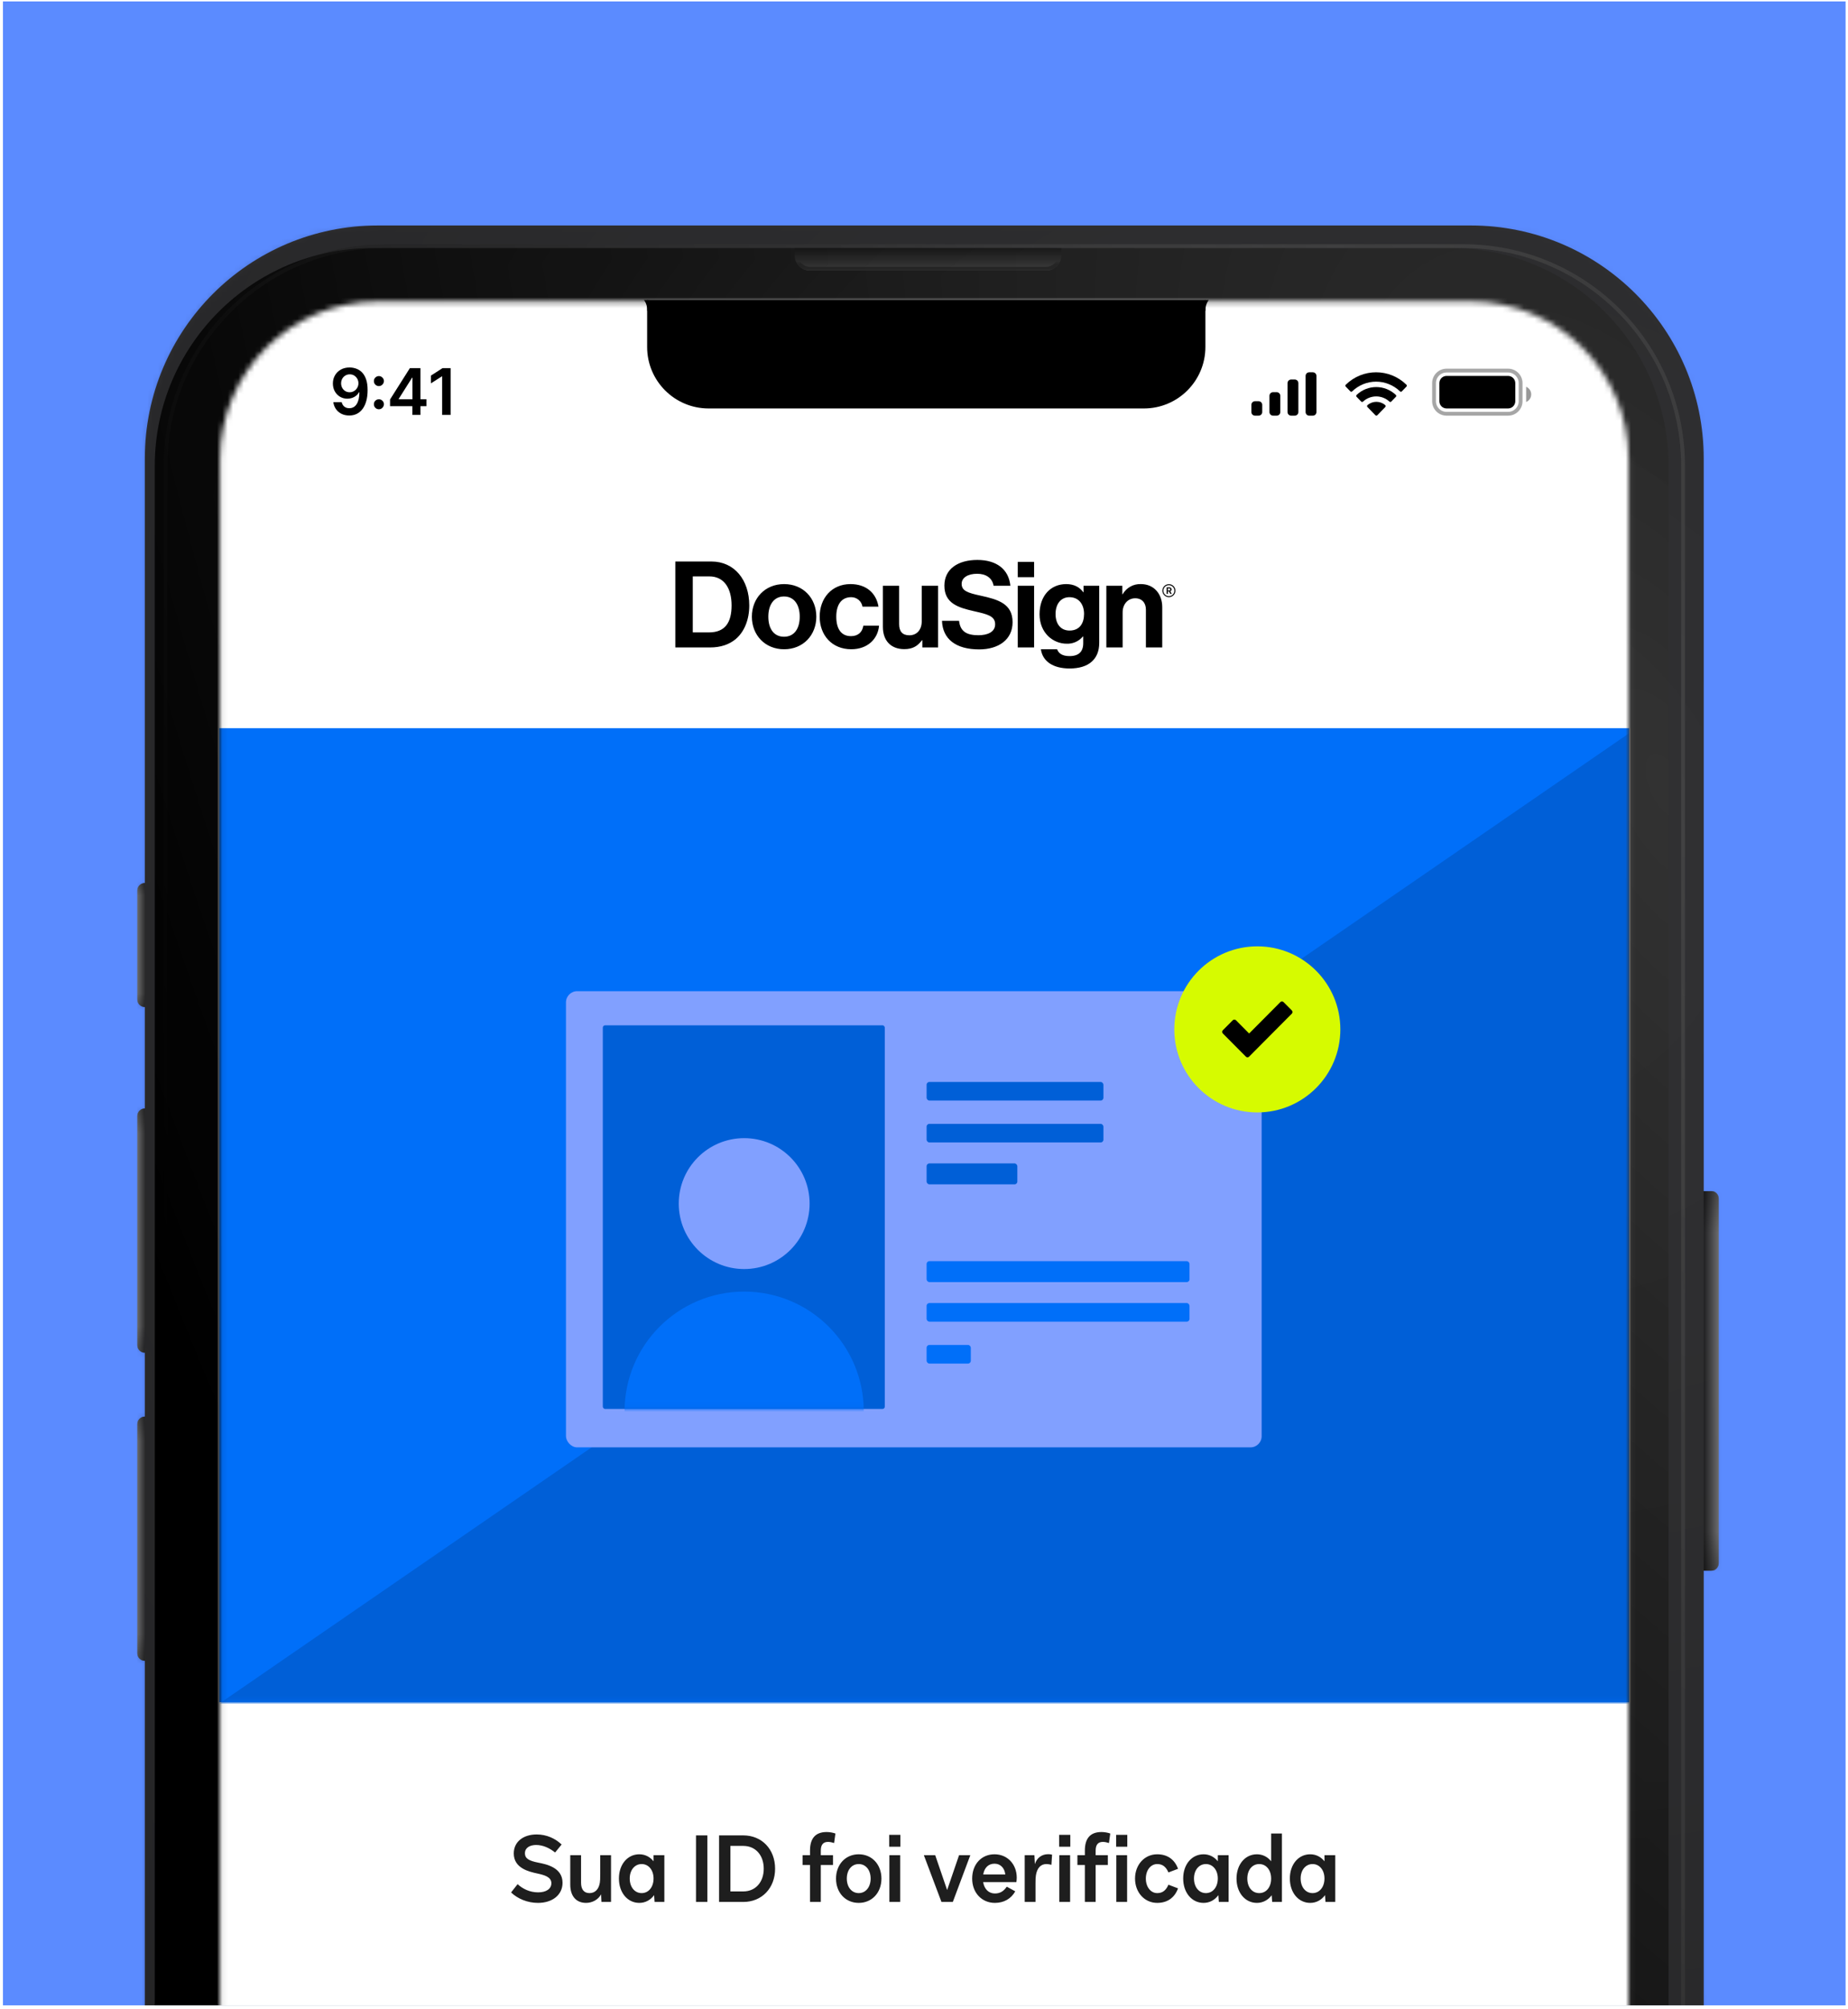 <svg width="345" height="375" viewBox="0 0 345 375" fill="none" xmlns="http://www.w3.org/2000/svg">
<g clip-path="url(#clip0_4646_126330)">
<rect width="344" height="374" transform="translate(0.551 0.269)" fill="#5B8BFF"/>
<path fill-rule="evenodd" clip-rule="evenodd" d="M27.039 85.561C27.039 61.549 46.505 42.083 70.518 42.083H274.586C298.598 42.083 318.064 61.549 318.064 85.561V222.308H319.467C320.241 222.308 320.869 222.936 320.869 223.711V291.733C320.869 292.508 320.241 293.136 319.467 293.136H318.064V596.082C318.064 620.095 298.598 639.561 274.586 639.561H70.518C46.505 639.561 27.039 620.095 27.039 596.082V309.966C26.265 309.966 25.637 309.338 25.637 308.564V265.786C25.637 265.012 26.265 264.384 27.039 264.384V252.462C26.265 252.462 25.637 251.835 25.637 251.06V208.283C25.637 207.508 26.265 206.88 27.039 206.88V187.946C26.265 187.946 25.637 187.318 25.637 186.544V166.207C25.637 165.432 26.265 164.804 27.039 164.804V85.561Z" fill="#303032"/>
<mask id="mask0_4646_126330" style="mask-type:alpha" maskUnits="userSpaceOnUse" x="25" y="42" width="296" height="598">
<path fill-rule="evenodd" clip-rule="evenodd" d="M27.039 85.561C27.039 61.549 46.505 42.083 70.518 42.083H274.586C298.598 42.083 318.064 61.549 318.064 85.561V222.308H319.467C320.241 222.308 320.869 222.936 320.869 223.711V291.733C320.869 292.508 320.241 293.136 319.467 293.136H318.064V596.082C318.064 620.095 298.598 639.561 274.586 639.561H70.518C46.505 639.561 27.039 620.095 27.039 596.082V309.966C26.265 309.966 25.637 309.338 25.637 308.564V265.786C25.637 265.012 26.265 264.384 27.039 264.384V252.462C26.265 252.462 25.637 251.835 25.637 251.06V208.283C25.637 207.508 26.265 206.88 27.039 206.88V187.946C26.265 187.946 25.637 187.318 25.637 186.544V166.207C25.637 165.432 26.265 164.804 27.039 164.804V85.561Z" fill="#76D7FA"/>
</mask>
<g mask="url(#mask0_4646_126330)">
<g style="mix-blend-mode:multiply" filter="url(#filter0_i_4646_126330)">
<path d="M31.246 86.962C31.246 64.499 49.456 46.289 71.919 46.289H273.182C295.646 46.289 313.856 64.499 313.856 86.962V594.678C313.856 617.141 295.646 635.351 273.182 635.351H71.919C49.456 635.351 31.246 617.141 31.246 594.678V86.962Z" fill="url(#paint0_radial_4646_126330)"/>
</g>
<g style="mix-blend-mode:overlay" opacity="0.5">
<rect x="25.637" y="42.083" width="295.934" height="597.478" fill="url(#paint1_radial_4646_126330)"/>
</g>
<g style="mix-blend-mode:overlay" opacity="0.4">
<path fill-rule="evenodd" clip-rule="evenodd" d="M273.183 46.291H71.919C49.456 46.291 31.246 64.501 31.246 86.964V594.68C31.246 617.143 49.456 635.353 71.919 635.353H273.183C295.646 635.353 313.856 617.143 313.856 594.68V86.964C313.856 64.501 295.646 46.291 273.183 46.291ZM71.919 45.589C49.069 45.589 30.545 64.113 30.545 86.964V594.68C30.545 617.53 49.069 636.054 71.919 636.054H273.183C296.033 636.054 314.557 617.53 314.557 594.68V86.964C314.557 64.113 296.033 45.589 273.183 45.589H71.919Z" fill="url(#paint2_radial_4646_126330)"/>
</g>
<g style="mix-blend-mode:overlay" opacity="0.3">
<path fill-rule="evenodd" clip-rule="evenodd" d="M273.183 46.291H71.919C49.456 46.291 31.246 64.501 31.246 86.964V594.68C31.246 617.143 49.456 635.353 71.919 635.353H273.183C295.646 635.353 313.856 617.143 313.856 594.68V86.964C313.856 64.501 295.646 46.291 273.183 46.291ZM71.919 45.589C49.069 45.589 30.545 64.113 30.545 86.964V594.68C30.545 617.53 49.069 636.054 71.919 636.054H273.183C296.033 636.054 314.557 617.53 314.557 594.68V86.964C314.557 64.113 296.033 45.589 273.183 45.589H71.919Z" fill="url(#paint3_linear_4646_126330)"/>
</g>
</g>
<g style="mix-blend-mode:overlay">
<path d="M320.869 291.733C320.869 292.508 320.367 293.136 319.747 293.136L318.064 293.136L318.064 222.308L319.747 222.308C320.367 222.308 320.869 222.936 320.869 223.711L320.869 291.733Z" fill="url(#paint4_linear_4646_126330)" fill-opacity="0.3"/>
<path d="M320.869 291.733C320.869 292.508 320.367 293.136 319.747 293.136L318.064 293.136L318.064 222.308L319.747 222.308C320.367 222.308 320.869 222.936 320.869 223.711L320.869 291.733Z" fill="url(#paint5_linear_4646_126330)" fill-opacity="0.3"/>
<path d="M25.637 265.786C25.637 265.012 26.265 264.384 27.039 264.384V264.384V309.966V309.966C26.265 309.966 25.637 309.338 25.637 308.563V265.786Z" fill="url(#paint6_linear_4646_126330)" fill-opacity="0.3"/>
<path d="M25.637 265.786C25.637 265.012 26.265 264.384 27.039 264.384V264.384V309.966V309.966C26.265 309.966 25.637 309.338 25.637 308.563V265.786Z" fill="url(#paint7_linear_4646_126330)" fill-opacity="0.3"/>
<path d="M25.637 208.283C25.637 207.508 26.265 206.88 27.039 206.88V206.88V252.462V252.462C26.265 252.462 25.637 251.834 25.637 251.06V208.283Z" fill="url(#paint8_linear_4646_126330)" fill-opacity="0.3"/>
<path d="M25.637 208.283C25.637 207.508 26.265 206.88 27.039 206.88V206.88V252.462V252.462C26.265 252.462 25.637 251.834 25.637 251.06V208.283Z" fill="url(#paint9_linear_4646_126330)" fill-opacity="0.3"/>
<path d="M25.637 166.207C25.637 165.432 26.265 164.804 27.039 164.804V164.804V187.946V187.946C26.265 187.946 25.637 187.318 25.637 186.543V166.207Z" fill="url(#paint10_linear_4646_126330)" fill-opacity="0.3"/>
<path d="M25.637 166.207C25.637 165.432 26.265 164.804 27.039 164.804V164.804V187.946V187.946C26.265 187.946 25.637 187.318 25.637 186.543V166.207Z" fill="url(#paint11_linear_4646_126330)" fill-opacity="0.3"/>
</g>
<path opacity="0.5" d="M148.357 46.291H198.147V47.693C198.147 49.242 196.891 50.498 195.342 50.498H151.162C149.613 50.498 148.357 49.242 148.357 47.693V46.291Z" fill="url(#paint12_linear_4646_126330)"/>
<g style="mix-blend-mode:soft-light">
<path fill-rule="evenodd" clip-rule="evenodd" d="M197.446 46.992H149.059V47.693C149.059 48.855 150.001 49.797 151.162 49.797H195.342C196.504 49.797 197.446 48.855 197.446 47.693V46.992ZM148.357 46.291V47.693C148.357 49.242 149.613 50.498 151.162 50.498H195.342C196.891 50.498 198.147 49.242 198.147 47.693V46.291H148.357Z" fill="url(#paint13_linear_4646_126330)"/>
</g>
<g style="mix-blend-mode:lighten" opacity="0.1">
<path d="M140.644 63.121C140.644 66.606 137.819 69.432 134.333 69.432C130.847 69.432 128.021 66.606 128.021 63.121C128.021 59.635 130.847 56.809 134.333 56.809C137.819 56.809 140.644 59.635 140.644 63.121Z" fill="url(#paint14_linear_4646_126330)"/>
</g>
<path opacity="0.5" d="M138.085 63.188C138.085 65.162 136.46 66.762 134.456 66.762C132.451 66.762 130.826 65.162 130.826 63.188C130.826 61.215 132.451 59.615 134.456 59.615C136.46 59.615 138.085 61.215 138.085 63.188Z" fill="url(#paint15_linear_4646_126330)"/>
<g style="mix-blend-mode:soft-light">
<path fill-rule="evenodd" clip-rule="evenodd" d="M134.456 66.284C136.192 66.284 137.6 64.898 137.6 63.188C137.6 61.478 136.192 60.092 134.456 60.092C132.719 60.092 131.311 61.478 131.311 63.188C131.311 64.898 132.719 66.284 134.456 66.284ZM134.456 66.762C136.46 66.762 138.085 65.162 138.085 63.188C138.085 61.215 136.46 59.615 134.456 59.615C132.451 59.615 130.826 61.215 130.826 63.188C130.826 65.162 132.451 66.762 134.456 66.762Z" fill="url(#paint16_linear_4646_126330)"/>
</g>
<mask id="mask1_4646_126330" style="mask-type:alpha" maskUnits="userSpaceOnUse" x="41" y="56" width="264" height="570">
<path fill-rule="evenodd" clip-rule="evenodd" d="M70.518 56.264C54.251 56.264 41.065 69.451 41.065 85.717V596.238C41.065 612.505 54.251 625.691 70.518 625.691H274.586C290.852 625.691 304.039 612.505 304.039 596.238V85.717C304.039 69.451 290.852 56.264 274.586 56.264H230.347C227.601 56.264 221.991 56.264 221.991 56.264C221.991 56.264 219.637 56.264 206.914 56.264H146.254C133.531 56.264 127.671 56.264 127.671 56.264C127.671 56.264 117.502 56.264 114.756 56.264H70.518Z" fill="#C4C4C4"/>
</mask>
<g mask="url(#mask1_4646_126330)">
<rect x="-58.799" y="-31.337" width="477.398" height="717.861" fill="white"/>
<g clip-path="url(#clip1_4646_126330)">
<rect width="263.225" height="468.19" transform="translate(40.94 91.166)" fill="white"/>
<path d="M100.433 355.141C98.452 355.141 96.628 354.359 95.412 353.195L96.628 351.648C97.635 352.569 98.956 353.177 100.468 353.177C101.979 353.177 102.935 352.517 102.935 351.474C102.935 350.276 101.579 349.928 100.207 349.633C98.799 349.32 95.915 348.695 95.915 345.915C95.915 343.725 97.705 342.37 100.19 342.37C102.066 342.37 103.682 343.135 104.846 344.247L103.63 345.741C102.605 344.907 101.371 344.334 100.085 344.334C98.886 344.334 98 344.872 98 345.88C98 346.905 98.834 347.305 100.502 347.635C101.91 347.913 105.02 348.503 105.02 351.388C105.02 353.629 103.161 355.141 100.433 355.141ZM112.056 349.65V346.245H114.071V354.967H112.281L112.212 353.542C111.708 354.515 110.596 355.141 109.415 355.141C107.556 355.141 106.461 353.872 106.461 351.735V346.245H108.476V351.37C108.476 352.621 109.015 353.316 110.057 353.316C111.1 353.316 111.795 352.586 111.986 351.353C112.038 351.058 112.056 350.606 112.056 349.65ZM122.011 347.374V346.245H124.026V354.967H122.202L122.115 353.698C121.455 354.602 120.482 355.141 119.352 355.141C117.146 355.141 115.547 353.229 115.547 350.588C115.547 347.965 117.146 346.071 119.352 346.071C120.43 346.071 121.35 346.557 122.011 347.374ZM119.787 353.316C121.09 353.316 122.011 352.187 122.011 350.588C122.011 349.025 121.09 347.895 119.787 347.895C118.484 347.895 117.563 349.025 117.563 350.588C117.563 352.187 118.484 353.316 119.787 353.316ZM132.055 354.967H129.936V342.544H132.055V354.967ZM138.759 342.544C142.234 342.544 144.701 345.133 144.701 348.764C144.701 352.378 142.234 354.967 138.759 354.967H134.241V342.544H138.759ZM136.361 353.003H138.759C141.035 353.003 142.581 351.283 142.581 348.764C142.581 346.227 141.035 344.507 138.759 344.507H136.361V353.003ZM153.234 354.967H151.219V348.069H149.829V346.245H151.219V345.393C151.219 343.083 152.244 341.918 154.329 341.918C154.885 341.918 155.458 342.023 155.962 342.196L155.719 343.969C155.285 343.83 154.92 343.76 154.572 343.76C153.686 343.76 153.234 344.299 153.234 345.359V346.245H155.51V348.069H153.234V354.967ZM160.314 355.141C157.847 355.141 156.075 353.247 156.075 350.606C156.075 347.982 157.847 346.071 160.314 346.071C162.782 346.071 164.554 347.982 164.554 350.606C164.554 353.247 162.782 355.141 160.314 355.141ZM160.314 353.316C161.617 353.316 162.538 352.204 162.538 350.606C162.538 349.007 161.635 347.895 160.314 347.895C158.994 347.895 158.09 349.007 158.09 350.606C158.09 352.204 159.011 353.316 160.314 353.316ZM168.087 344.664H166.002V342.44H168.087V344.664ZM168.052 354.967H166.037V346.245H168.052V354.967ZM176.819 352.743L179.043 346.245H181.145L177.879 354.967H175.759L172.475 346.245H174.595L176.819 352.743ZM185.732 355.141C183.282 355.141 181.493 353.247 181.493 350.606C181.493 347.947 183.213 346.071 185.663 346.071C188.06 346.071 189.815 347.913 189.815 350.449C189.815 350.71 189.781 351.005 189.746 351.266H183.543C183.752 352.569 184.586 353.386 185.732 353.386C186.67 353.386 187.348 353.003 187.956 352.117L189.537 352.986C188.755 354.376 187.418 355.141 185.732 355.141ZM183.56 349.841H187.678C187.539 348.608 186.757 347.826 185.663 347.826C184.533 347.826 183.752 348.59 183.56 349.841ZM193.317 354.967H191.302V346.245H193.109L193.196 347.878H193.213C193.561 346.749 194.499 346.054 195.663 346.054C195.924 346.054 196.167 346.071 196.41 346.14L196.289 348.034C195.958 347.947 195.663 347.895 195.35 347.895C194.29 347.895 193.595 348.642 193.387 350.032C193.335 350.345 193.317 350.78 193.317 351.509V354.967ZM199.813 344.664H197.728V342.44H199.813V344.664ZM199.778 354.967H197.763V346.245H199.778V354.967ZM204.545 354.967H202.53V348.069H201.14V346.245H202.53V345.393C202.53 343.083 203.555 341.918 205.64 341.918C206.196 341.918 206.769 342.023 207.273 342.196L207.03 343.969C206.595 343.83 206.23 343.76 205.883 343.76C204.997 343.76 204.545 344.299 204.545 345.359V346.245H206.821V348.069H204.545V354.967ZM210.453 344.664H208.368V342.44H210.453V344.664ZM210.418 354.967H208.402V346.245H210.418V354.967ZM216.034 355.141C213.671 355.141 211.899 353.195 211.899 350.606C211.899 348.017 213.671 346.071 216.034 346.071C217.911 346.071 219.283 347.009 219.926 348.781L218.137 349.459C217.65 348.364 217.007 347.895 216.034 347.895C214.818 347.895 213.915 349.042 213.915 350.606C213.915 352.152 214.818 353.316 216.034 353.316C217.007 353.316 217.65 352.847 218.137 351.752L219.926 352.43C219.283 354.202 217.911 355.141 216.034 355.141ZM227.351 347.374V346.245H229.367V354.967H227.542L227.455 353.698C226.795 354.602 225.822 355.141 224.693 355.141C222.486 355.141 220.888 353.229 220.888 350.588C220.888 347.965 222.486 346.071 224.693 346.071C225.77 346.071 226.691 346.557 227.351 347.374ZM225.127 353.316C226.43 353.316 227.351 352.187 227.351 350.588C227.351 349.025 226.43 347.895 225.127 347.895C223.824 347.895 222.903 349.025 222.903 350.588C222.903 352.187 223.824 353.316 225.127 353.316ZM237.307 347.374V342.196H239.322V354.967H237.498L237.411 353.716C236.751 354.602 235.778 355.141 234.649 355.141C232.442 355.141 230.844 353.229 230.844 350.606C230.844 347.982 232.442 346.071 234.649 346.071C235.726 346.071 236.647 346.557 237.307 347.374ZM235.083 353.316C236.403 353.316 237.307 352.204 237.307 350.606C237.307 349.007 236.386 347.895 235.083 347.895C233.762 347.895 232.859 349.007 232.859 350.606C232.859 352.204 233.762 353.316 235.083 353.316ZM247.263 347.374V346.245H249.278V354.967H247.454L247.367 353.698C246.707 354.602 245.734 355.141 244.604 355.141C242.398 355.141 240.799 353.229 240.799 350.588C240.799 347.965 242.398 346.071 244.604 346.071C245.682 346.071 246.602 346.557 247.263 347.374ZM245.039 353.316C246.342 353.316 247.263 352.187 247.263 350.588C247.263 349.025 246.342 347.895 245.039 347.895C243.736 347.895 242.815 349.025 242.815 350.588C242.815 352.187 243.736 353.316 245.039 353.316Z" fill="#1E1E1E"/>
<g filter="url(#filter1_d_4646_126330)">
<g clip-path="url(#clip2_4646_126330)">
<path d="M40.94 91.166H304.165V136.09H40.94V91.166Z" fill="white"/>
<g clip-path="url(#clip3_4646_126330)">
<path fill-rule="evenodd" clip-rule="evenodd" d="M179.527 108.265C179.527 109.565 180.664 109.949 183.044 110.464C186.344 111.182 189.038 111.967 189.038 115.426C189.038 118.68 186.412 120.496 182.798 120.496C178.442 120.496 175.974 118.563 175.86 115.163H179.046C179.269 117.093 180.371 117.854 182.66 117.854C184.316 117.854 185.782 117.283 185.782 115.804C185.782 114.266 184.31 113.93 181.942 113.389L181.807 113.358C178.944 112.702 176.306 111.944 176.306 108.602C176.306 105.438 178.914 103.801 182.461 103.801C186.007 103.801 188.32 105.509 188.625 108.625H185.494C185.242 107.131 184.02 106.381 182.423 106.381C180.673 106.381 179.527 107.122 179.527 108.265ZM132.818 104.094H126.076V120.133H132.56C134.576 120.133 136.13 119.571 137.32 118.598C138.999 117.186 139.879 114.899 139.879 112.295C139.879 107.547 137.117 104.094 132.818 104.094ZM136.578 112.28C136.578 115.467 135.388 117.327 132.337 117.327H129.333V106.873H132.425C135.189 106.873 136.578 109.094 136.578 112.28ZM146.383 108.309C142.813 108.309 140.366 110.957 140.366 114.389C140.366 117.822 142.816 120.47 146.383 120.47C149.95 120.47 152.398 117.834 152.398 114.389C152.398 110.945 149.953 108.309 146.383 108.309ZM146.369 110.62C148.244 110.62 149.3 112.146 149.3 114.389C149.3 116.633 148.268 118.135 146.369 118.135C144.469 118.135 143.438 116.633 143.438 114.389C143.438 112.146 144.493 110.62 146.369 110.62ZM153.024 114.389C153.024 110.957 155.269 108.309 158.772 108.309C161.758 108.309 163.599 110.037 164.004 112.526H161.017C160.936 112.028 160.678 111.574 160.291 111.249C159.903 110.924 159.412 110.749 158.907 110.754C157.066 110.754 156.122 112.169 156.122 114.389C156.122 116.609 157.001 118.024 158.863 118.024C160.097 118.024 160.973 117.374 161.175 116.073H164.106C163.904 118.516 161.996 120.467 158.921 120.467C155.293 120.47 153.024 117.822 153.024 114.389ZM172.188 118.786V120.133H175.128V108.625H172.077V115.265C172.077 116.791 171.2 117.866 169.764 117.866C168.46 117.866 167.856 117.125 167.856 115.781V108.625H164.825V116.296C164.825 118.809 166.261 120.446 168.82 120.446C170.435 120.446 171.335 119.84 172.121 118.786H172.188ZM190 104.161H193.054V107.023H190V104.161ZM190 108.625H193.054V120.133H190V108.625ZM197.353 120.47H194.322C194.636 122.713 196.568 124.058 199.692 124.058C201.398 124.058 202.878 123.654 203.846 122.757C204.698 121.972 205.214 120.874 205.214 119.257V108.625H202.283V109.835H202.242C201.548 108.871 200.492 108.309 199.056 108.309C196.125 108.309 194.073 110.508 194.073 113.941C194.073 117.418 196.588 119.436 199.147 119.436C199.718 119.457 200.287 119.347 200.809 119.114C201.331 118.881 201.792 118.531 202.157 118.092H202.225V119.348C202.225 120.918 201.392 121.747 199.666 121.747C198.25 121.747 197.599 121.187 197.353 120.47ZM199.642 110.754C201.483 110.754 202.38 112.19 202.38 113.874C202.38 115.578 201.594 116.981 199.666 116.981C198.092 116.981 197.06 115.827 197.06 113.897C197.06 111.967 198.092 110.754 199.642 110.754ZM209.526 110.195H209.594C209.934 109.598 210.433 109.106 211.034 108.773C211.636 108.44 212.318 108.28 213.005 108.309C215.385 108.309 216.977 110.104 216.977 112.617V120.133H213.926V113.065C213.926 111.832 213.208 110.957 211.927 110.957C210.581 110.957 209.582 112.034 209.582 113.593V120.133H206.54V108.625H209.526V110.195ZM218.22 110.749C217.98 110.749 217.746 110.677 217.546 110.544C217.347 110.411 217.191 110.222 217.099 110C217.007 109.778 216.983 109.535 217.03 109.299C217.077 109.064 217.193 108.848 217.362 108.678C217.532 108.509 217.748 108.393 217.984 108.347C218.219 108.3 218.463 108.324 218.685 108.416C218.906 108.507 219.096 108.663 219.229 108.862C219.363 109.062 219.434 109.296 219.434 109.536C219.434 109.695 219.402 109.853 219.341 110C219.28 110.147 219.191 110.281 219.078 110.393C218.966 110.506 218.832 110.595 218.685 110.656C218.537 110.717 218.38 110.749 218.22 110.749ZM218.22 108.514C218.017 108.513 217.818 108.573 217.649 108.685C217.48 108.798 217.348 108.958 217.27 109.145C217.192 109.333 217.172 109.539 217.211 109.738C217.251 109.937 217.348 110.12 217.492 110.264C217.636 110.407 217.819 110.505 218.018 110.544C218.217 110.584 218.424 110.563 218.611 110.485C218.799 110.407 218.959 110.276 219.072 110.107C219.184 109.938 219.244 109.739 219.243 109.536C219.243 109.265 219.134 109.005 218.943 108.814C218.751 108.622 218.491 108.514 218.22 108.514ZM218.196 108.912H217.801V110.142H218.029V109.679H218.237L218.484 110.142H218.75L218.475 109.636C218.548 109.615 218.611 109.57 218.656 109.508C218.7 109.446 218.722 109.372 218.718 109.296C218.719 109.24 218.707 109.184 218.683 109.133C218.659 109.083 218.624 109.038 218.58 109.003C218.468 108.927 218.331 108.895 218.196 108.912ZM218.029 109.501V109.111L218.138 109.114C218.221 109.105 218.305 109.114 218.384 109.141C218.415 109.156 218.441 109.18 218.458 109.209C218.476 109.239 218.485 109.273 218.484 109.308C218.483 109.335 218.477 109.362 218.466 109.388C218.454 109.413 218.438 109.435 218.417 109.453C218.396 109.472 218.372 109.485 218.345 109.493C218.319 109.502 218.291 109.504 218.264 109.501H218.029Z" fill="black"/>
</g>
</g>
</g>
<rect x="40.94" y="135.906" width="263.225" height="181.801" fill="#006FF9"/>
<mask id="mask2_4646_126330" style="mask-type:luminance" maskUnits="userSpaceOnUse" x="40" y="135" width="265" height="183">
<rect x="40.94" y="135.906" width="263.225" height="181.801" fill="white"/>
</mask>
<g mask="url(#mask2_4646_126330)">
<path d="M304.165 136.827V317.958H40.94L304.165 136.827Z" fill="#005FD7"/>
</g>
<rect x="105.66" y="184.989" width="129.875" height="85.136" rx="2.085" fill="#81A0FF"/>
<rect x="112.537" y="191.359" width="52.645" height="71.597" rx="0.434" fill="#005FD7"/>
<mask id="mask3_4646_126330" style="mask-type:luminance" maskUnits="userSpaceOnUse" x="112" y="191" width="54" height="72">
<rect x="112.537" y="191.359" width="52.645" height="71.597" rx="0.434" fill="white"/>
</mask>
<g mask="url(#mask3_4646_126330)">
<circle cx="138.927" cy="263.378" r="22.322" fill="#006FF9"/>
<circle cx="138.929" cy="224.631" r="12.214" fill="#81A0FF"/>
</g>
<rect x="172.986" y="201.929" width="33.012" height="3.475" rx="0.521" fill="#005FD7"/>
<rect x="172.986" y="235.375" width="49.083" height="3.909" rx="0.521" fill="#006FF9"/>
<rect x="172.986" y="209.748" width="33.012" height="3.475" rx="0.521" fill="#005FD7"/>
<rect x="172.986" y="217.132" width="16.94" height="3.909" rx="0.521" fill="#005FD7"/>
<rect x="172.986" y="243.194" width="49.083" height="3.475" rx="0.521" fill="#006FF9"/>
<rect x="172.986" y="251.013" width="8.253" height="3.475" rx="0.521" fill="#006FF9"/>
<circle cx="234.729" cy="192.117" r="15.499" fill="#D6FB00"/>
<path fill-rule="evenodd" clip-rule="evenodd" d="M231.023 195.628C231.028 195.634 231.033 195.64 231.039 195.645L232.595 197.21C232.677 197.293 232.786 197.334 232.894 197.333C233 197.333 233.107 197.292 233.188 197.21L235.05 195.337C235.056 195.332 235.061 195.326 235.066 195.32L241.175 189.176C241.337 189.014 241.337 188.751 241.175 188.588L239.619 187.023C239.456 186.859 239.19 186.859 239.027 187.023L233.198 192.886L230.737 190.412C230.574 190.248 230.309 190.248 230.146 190.412L228.283 192.285C228.122 192.448 228.122 192.71 228.283 192.873L231.023 195.628Z" fill="black"/>
</g>
</g>
<g clip-path="url(#clip4_4646_126330)">
<path d="M120.812 54.633H225.033V64.757C225.033 71.094 219.896 76.231 213.559 76.231H132.286C125.949 76.231 120.812 71.094 120.812 64.757V54.633Z" fill="black"/>
<path d="M120.968 54.633H117.594C117.594 54.633 117.594 54.633 117.594 54.633C119.383 54.633 120.833 56.083 120.833 57.872C120.833 57.917 120.832 57.963 120.83 58.008H120.968V54.633Z" fill="black"/>
<path d="M224.909 54.633H228.283C228.283 54.633 228.283 54.633 228.283 54.633C226.494 54.633 225.044 56.083 225.044 57.872C225.044 57.917 225.045 57.963 225.047 58.008H224.909V54.633Z" fill="black"/>
<path opacity="0.35" d="M267.719 71.506C267.719 70.212 268.769 69.163 270.063 69.163H281.537C282.831 69.163 283.881 70.212 283.881 71.506V74.881C283.881 76.175 282.831 77.225 281.537 77.225H270.063C268.769 77.225 267.719 76.175 267.719 74.881V71.506Z" stroke="black" stroke-width="0.712"/>
<path opacity="0.4" d="M284.912 72.181V75.03C285.485 74.788 285.858 74.227 285.858 73.605C285.858 72.984 285.485 72.422 284.912 72.181Z" fill="black"/>
<path d="M268.713 71.506C268.713 70.761 269.317 70.156 270.063 70.156H281.537C282.282 70.156 282.887 70.761 282.887 71.506V74.881C282.887 75.627 282.282 76.231 281.537 76.231H270.063C269.317 76.231 268.713 75.627 268.713 74.881V71.506Z" fill="black"/>
<path fill-rule="evenodd" clip-rule="evenodd" d="M256.901 71.228C258.566 71.228 260.167 71.881 261.374 73.052C261.465 73.142 261.61 73.141 261.699 73.049L262.568 72.154C262.613 72.108 262.638 72.045 262.638 71.979C262.638 71.914 262.612 71.851 262.566 71.805C259.399 68.707 254.403 68.707 251.236 71.805C251.191 71.851 251.164 71.913 251.164 71.979C251.164 72.045 251.189 72.108 251.234 72.154L252.103 73.049C252.192 73.141 252.338 73.142 252.428 73.052C253.635 71.881 255.236 71.228 256.901 71.228ZM256.924 73.985C257.839 73.985 258.721 74.332 259.399 74.959C259.49 75.047 259.635 75.046 259.724 74.954L260.592 74.059C260.637 74.013 260.663 73.949 260.662 73.883C260.661 73.817 260.635 73.754 260.588 73.707C258.523 71.747 255.326 71.747 253.261 73.707C253.215 73.754 253.188 73.817 253.188 73.883C253.187 73.949 253.212 74.013 253.258 74.059L254.125 74.954C254.215 75.046 254.359 75.047 254.451 74.959C255.128 74.332 256.01 73.985 256.924 73.985ZM258.689 75.787C258.69 75.853 258.664 75.918 258.618 75.964L257.117 77.51C257.073 77.555 257.013 77.581 256.951 77.581C256.888 77.581 256.828 77.555 256.784 77.51L255.283 75.964C255.237 75.917 255.212 75.853 255.213 75.787C255.214 75.721 255.242 75.658 255.291 75.614C256.249 74.786 257.653 74.786 258.611 75.614C258.659 75.658 258.687 75.721 258.689 75.787Z" fill="black"/>
<path d="M240.367 71.507C240.367 71.134 240.669 70.832 241.041 70.832H241.716C242.089 70.832 242.391 71.134 242.391 71.507V76.906C242.391 77.279 242.089 77.581 241.716 77.581H241.041C240.669 77.581 240.367 77.279 240.367 76.906V71.507Z" fill="black"/>
<path d="M243.741 70.157C243.741 69.784 244.043 69.482 244.416 69.482H245.091C245.464 69.482 245.766 69.784 245.766 70.157V76.906C245.766 77.279 245.464 77.581 245.091 77.581H244.416C244.043 77.581 243.741 77.279 243.741 76.906V70.157Z" fill="black"/>
<path d="M236.992 73.869C236.992 73.496 237.294 73.194 237.667 73.194H238.342C238.715 73.194 239.017 73.496 239.017 73.869V76.906C239.017 77.279 238.715 77.581 238.342 77.581H237.667C237.294 77.581 236.992 77.279 236.992 76.906V73.869Z" fill="black"/>
<path d="M233.617 75.556C233.617 75.183 233.919 74.881 234.292 74.881H234.967C235.34 74.881 235.642 75.183 235.642 75.556V76.906C235.642 77.279 235.34 77.581 234.967 77.581H234.292C233.919 77.581 233.617 77.279 233.617 76.906V75.556Z" fill="black"/>
<path d="M65.295 68.585C65.712 68.588 66.118 68.662 66.513 68.807C66.911 68.949 67.269 69.182 67.587 69.505C67.905 69.826 68.158 70.257 68.346 70.797C68.533 71.337 68.627 72.004 68.627 72.799C68.63 73.549 68.55 74.22 68.388 74.811C68.229 75.399 68.001 75.896 67.702 76.302C67.404 76.709 67.045 77.018 66.624 77.231C66.204 77.444 65.731 77.551 65.205 77.551C64.654 77.551 64.165 77.443 63.739 77.227C63.316 77.011 62.974 76.716 62.712 76.341C62.451 75.966 62.29 75.537 62.231 75.054H63.786C63.866 75.4 64.028 75.676 64.272 75.88C64.519 76.082 64.83 76.183 65.205 76.183C65.81 76.183 66.276 75.92 66.603 75.395C66.93 74.869 67.093 74.139 67.093 73.204H67.033C66.894 73.454 66.714 73.67 66.492 73.852C66.27 74.031 66.019 74.169 65.738 74.265C65.459 74.362 65.164 74.41 64.851 74.41C64.34 74.41 63.88 74.288 63.471 74.044C63.065 73.799 62.742 73.464 62.503 73.038C62.268 72.612 62.148 72.125 62.145 71.576C62.145 71.008 62.276 70.498 62.538 70.047C62.802 69.592 63.17 69.234 63.641 68.973C64.113 68.709 64.664 68.579 65.295 68.585ZM65.299 69.864C64.992 69.864 64.715 69.939 64.468 70.089C64.224 70.237 64.03 70.439 63.888 70.694C63.749 70.947 63.68 71.23 63.68 71.542C63.682 71.852 63.752 72.133 63.888 72.386C64.028 72.639 64.216 72.839 64.455 72.987C64.697 73.135 64.972 73.209 65.282 73.209C65.512 73.209 65.726 73.165 65.925 73.076C66.124 72.989 66.297 72.866 66.445 72.71C66.596 72.551 66.712 72.371 66.795 72.169C66.88 71.967 66.921 71.754 66.918 71.53C66.918 71.231 66.847 70.956 66.705 70.703C66.566 70.45 66.374 70.247 66.13 70.094C65.888 69.94 65.611 69.864 65.299 69.864ZM70.738 76.383C70.48 76.383 70.258 76.292 70.073 76.111C69.889 75.926 69.798 75.704 69.8 75.446C69.798 75.19 69.889 74.971 70.073 74.79C70.258 74.608 70.48 74.517 70.738 74.517C70.988 74.517 71.205 74.608 71.39 74.79C71.578 74.971 71.673 75.19 71.675 75.446C71.673 75.619 71.627 75.777 71.539 75.919C71.454 76.061 71.34 76.174 71.198 76.26C71.059 76.342 70.906 76.383 70.738 76.383ZM70.738 72.058C70.48 72.058 70.258 71.967 70.073 71.785C69.889 71.601 69.798 71.379 69.8 71.121C69.798 70.865 69.889 70.646 70.073 70.464C70.258 70.28 70.48 70.187 70.738 70.187C70.988 70.187 71.205 70.28 71.39 70.464C71.578 70.646 71.673 70.865 71.675 71.121C71.673 71.291 71.627 71.447 71.539 71.589C71.454 71.731 71.34 71.845 71.198 71.93C71.059 72.015 70.906 72.058 70.738 72.058ZM72.818 75.812V74.555L76.521 68.704H77.57V70.494H76.93L74.437 74.444V74.513H79.606V75.812H72.818ZM76.981 77.432V75.429L76.999 74.866V68.704H78.49V77.432H76.981ZM84.125 68.704V77.432H82.544V70.243H82.493L80.452 71.547V70.098L82.621 68.704H84.125Z" fill="black"/>
</g>
</g>
<defs>
<filter id="filter0_i_4646_126330" x="28.894" y="46.289" width="284.961" height="589.062" filterUnits="userSpaceOnUse" color-interpolation-filters="sRGB">
<feFlood flood-opacity="0" result="BackgroundImageFix"/>
<feBlend mode="normal" in="SourceGraphic" in2="BackgroundImageFix" result="shape"/>
<feColorMatrix in="SourceAlpha" type="matrix" values="0 0 0 0 0 0 0 0 0 0 0 0 0 0 0 0 0 0 127 0" result="hardAlpha"/>
<feOffset dx="-2.352"/>
<feGaussianBlur stdDeviation="7.055"/>
<feComposite in2="hardAlpha" operator="arithmetic" k2="-1" k3="1"/>
<feColorMatrix type="matrix" values="0 0 0 0 1 0 0 0 0 1 0 0 0 0 1 0 0 0 0.16 0"/>
<feBlend mode="normal" in2="shape" result="effect1_innerShadow_4646_126330"/>
</filter>
<filter id="filter1_d_4646_126330" x="40.94" y="91.166" width="263.225" height="45.626" filterUnits="userSpaceOnUse" color-interpolation-filters="sRGB">
<feFlood flood-opacity="0" result="BackgroundImageFix"/>
<feColorMatrix in="SourceAlpha" type="matrix" values="0 0 0 0 0 0 0 0 0 0 0 0 0 0 0 0 0 0 127 0" result="hardAlpha"/>
<feOffset dy="0.702"/>
<feColorMatrix type="matrix" values="0 0 0 0 0 0 0 0 0 0 0 0 0 0 0 0 0 0 0.08 0"/>
<feBlend mode="normal" in2="BackgroundImageFix" result="effect1_dropShadow_4646_126330"/>
<feBlend mode="normal" in="SourceGraphic" in2="effect1_dropShadow_4646_126330" result="shape"/>
</filter>
<radialGradient id="paint0_radial_4646_126330" cx="0" cy="0" r="1" gradientUnits="userSpaceOnUse" gradientTransform="translate(313.856 149.655) rotate(156.357) scale(295.617 650.155)">
<stop stop-color="#323232"/>
<stop offset="1"/>
</radialGradient>
<radialGradient id="paint1_radial_4646_126330" cx="0" cy="0" r="1" gradientUnits="userSpaceOnUse" gradientTransform="translate(276.87 156.558) rotate(119.39) scale(663.134 737.111)">
<stop offset="0.058" stop-opacity="0"/>
<stop offset="1"/>
</radialGradient>
<radialGradient id="paint2_radial_4646_126330" cx="0" cy="0" r="1" gradientUnits="userSpaceOnUse" gradientTransform="translate(314.557 149.202) rotate(156.411) scale(296.962 651.972)">
<stop stop-color="#636363"/>
<stop offset="1"/>
</radialGradient>
<linearGradient id="paint3_linear_4646_126330" x1="176.789" y1="173.34" x2="314.567" y2="149.713" gradientUnits="userSpaceOnUse">
<stop stop-color="#636363" stop-opacity="0"/>
<stop offset="1" stop-color="#3D3D3D"/>
</linearGradient>
<linearGradient id="paint4_linear_4646_126330" x1="318.064" y1="267.63" x2="320.869" y2="267.63" gradientUnits="userSpaceOnUse">
<stop/>
<stop offset="1" stop-color="white"/>
</linearGradient>
<linearGradient id="paint5_linear_4646_126330" x1="319.467" y1="293.136" x2="319.467" y2="222.308" gradientUnits="userSpaceOnUse">
<stop/>
<stop offset="0.102" stop-opacity="0"/>
<stop offset="0.89" stop-opacity="0"/>
<stop offset="1"/>
</linearGradient>
<linearGradient id="paint6_linear_4646_126330" x1="27.526" y1="280.798" x2="25.637" y2="280.798" gradientUnits="userSpaceOnUse">
<stop/>
<stop offset="1" stop-color="white"/>
</linearGradient>
<linearGradient id="paint7_linear_4646_126330" x1="26.338" y1="264.384" x2="26.338" y2="309.966" gradientUnits="userSpaceOnUse">
<stop/>
<stop offset="0.102" stop-opacity="0"/>
<stop offset="0.89" stop-opacity="0"/>
<stop offset="1"/>
</linearGradient>
<linearGradient id="paint8_linear_4646_126330" x1="27.526" y1="223.294" x2="25.637" y2="223.294" gradientUnits="userSpaceOnUse">
<stop/>
<stop offset="1" stop-color="white"/>
</linearGradient>
<linearGradient id="paint9_linear_4646_126330" x1="26.338" y1="206.88" x2="26.338" y2="252.462" gradientUnits="userSpaceOnUse">
<stop/>
<stop offset="0.102" stop-opacity="0"/>
<stop offset="0.89" stop-opacity="0"/>
<stop offset="1"/>
</linearGradient>
<linearGradient id="paint10_linear_4646_126330" x1="27.526" y1="173.138" x2="25.637" y2="173.138" gradientUnits="userSpaceOnUse">
<stop/>
<stop offset="1" stop-color="white"/>
</linearGradient>
<linearGradient id="paint11_linear_4646_126330" x1="26.338" y1="164.804" x2="26.338" y2="187.946" gradientUnits="userSpaceOnUse">
<stop/>
<stop offset="0.102" stop-opacity="0"/>
<stop offset="0.89" stop-opacity="0"/>
<stop offset="1"/>
</linearGradient>
<linearGradient id="paint12_linear_4646_126330" x1="173.252" y1="46.291" x2="173.252" y2="50.498" gradientUnits="userSpaceOnUse">
<stop stop-color="#121212"/>
<stop offset="1" stop-color="#585858"/>
</linearGradient>
<linearGradient id="paint13_linear_4646_126330" x1="170.355" y1="50.498" x2="170.355" y2="48.745" gradientUnits="userSpaceOnUse">
<stop stop-color="#2A2A2A"/>
<stop offset="1" stop-opacity="0"/>
</linearGradient>
<linearGradient id="paint14_linear_4646_126330" x1="134.333" y1="56.809" x2="134.333" y2="69.432" gradientUnits="userSpaceOnUse">
<stop stop-color="white"/>
<stop offset="1" stop-color="white" stop-opacity="0"/>
</linearGradient>
<linearGradient id="paint15_linear_4646_126330" x1="134.456" y1="59.615" x2="134.456" y2="66.762" gradientUnits="userSpaceOnUse">
<stop stop-color="#121212"/>
<stop offset="1" stop-color="#464646"/>
</linearGradient>
<linearGradient id="paint16_linear_4646_126330" x1="134.079" y1="66.845" x2="134.079" y2="59.68" gradientUnits="userSpaceOnUse">
<stop stop-color="#2A2A2A"/>
<stop offset="0.493" stop-opacity="0"/>
</linearGradient>
<clipPath id="clip0_4646_126330">
<rect width="344" height="374" fill="white" transform="translate(0.551 0.269)"/>
</clipPath>
<clipPath id="clip1_4646_126330">
<rect width="263.225" height="468.19" fill="white" transform="translate(40.94 91.166)"/>
</clipPath>
<clipPath id="clip2_4646_126330">
<rect width="263.225" height="44.924" fill="white" transform="translate(40.94 91.166)"/>
</clipPath>
<clipPath id="clip3_4646_126330">
<rect width="93.357" height="20.257" fill="white" transform="translate(126.076 103.801)"/>
</clipPath>
<clipPath id="clip4_4646_126330">
<rect width="263.225" height="31.709" fill="white" transform="translate(40.94 55.983)"/>
</clipPath>
</defs>
</svg>
